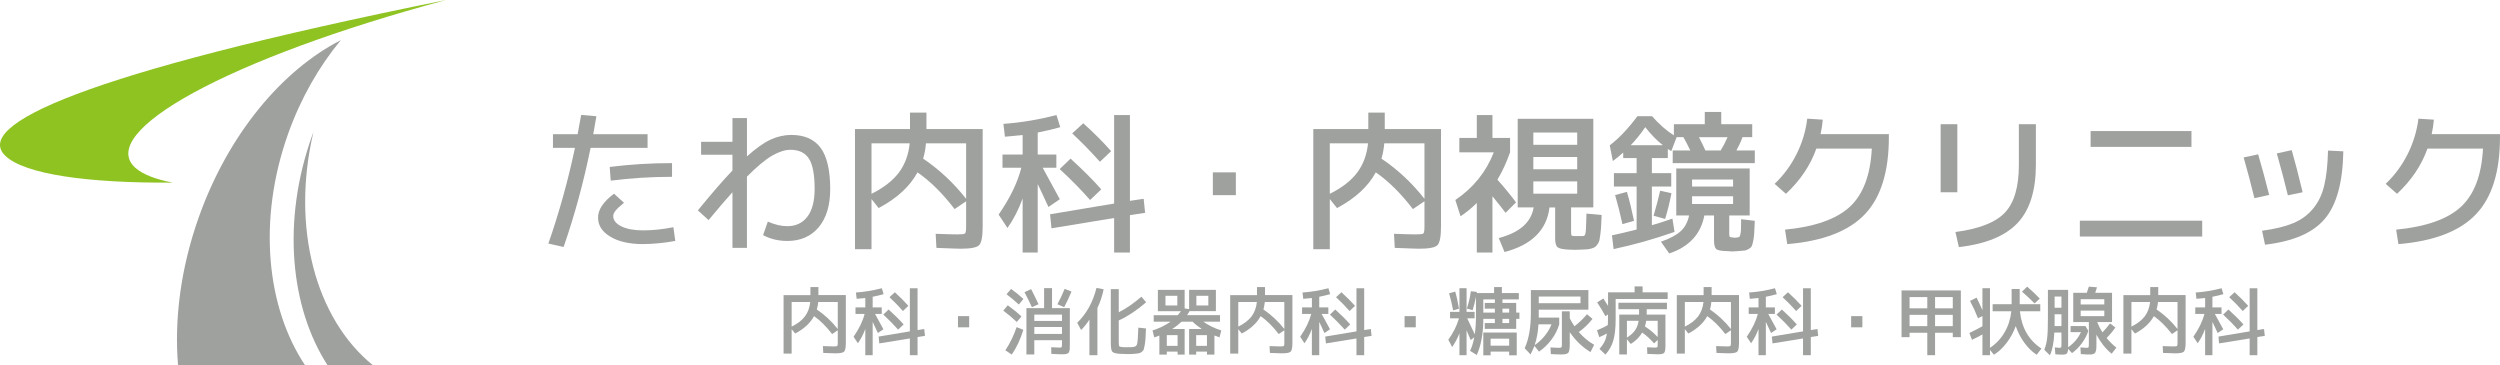 <?xml version="1.0" encoding="UTF-8"?>
<svg id="b" data-name="レイヤー 2" xmlns="http://www.w3.org/2000/svg" viewBox="0 0 299.999 43.848">
  <g id="c" data-name="レイヤー 1">
    <g>
      <path d="m20.72,21.917c-2.069-.406-3.594-.994-4.471-1.773C11.481,15.883,27.17,7.083,53.528,0,9.692,8.859-3.285,15.022.673,18.726c2.333,2.187,9.809,3.254,20.047,3.191Z" style="fill: #8fc322;"/>
      <path d="m34.557,16.1c1.533-4.311,3.725-8.127,6.346-11.287-7.033,3.597-13.508,11.268-17.057,21.274-2.174,6.131-2.943,12.268-2.479,17.761h15.252c-4.641-6.952-5.716-17.439-2.061-27.747Z" style="fill: #9ea19e;"/>
      <path d="m37.612,15.849c-.063.167-.126.338-.188.508-3.609,10.175-2.6,20.539,1.894,27.491h5.456c-6.937-5.593-9.855-16.61-7.161-27.999Z" style="fill: #9ea19e;"/>
    </g>
    <g>
      <g>
        <path d="m97.251,34.449h.957v.963h3.291v5.694c0,.586-.065.947-.204,1.088-.134.139-.497.207-1.067.207-.1,0-.575-.014-1.437-.05l-.044-.819c.641.024,1.075.04,1.292.04.248,0,.39-.018.432-.063.039-.036.061-.164.061-.402v-1.476l-.675.458c-.707-.918-1.429-1.635-2.172-2.152-.447.829-1.2,1.524-2.263,2.087l-.426-.525v2.935h-.968v-7.02h3.223v-.963Zm-2.255,4.748c.719-.356,1.248-.767,1.601-1.237.355-.474.565-1.052.633-1.719h-2.233v2.956Zm3.019-2.059c.946.638,1.784,1.417,2.517,2.344v-3.241h-2.344c-.026.321-.089.622-.173.897Z" style="fill: #9ea19e;"/>
        <path d="m102.66,36.89h1.177v-1.127c-.232.028-.575.052-1.041.094l-.084-.756c1-.065,2.035-.238,3.11-.513l.212.709c-.416.115-.85.223-1.315.313v1.279h1.088v.779h-.803c.193.338.523.952,1.004,1.845l-.664.449c-.337-.725-.549-1.177-.625-1.342v4.002h-.882v-3.154c-.24.646-.536,1.227-.892,1.722l-.516-.782c.662-.958,1.106-1.873,1.326-2.739h-1.096v-.779Zm6.523,3.723l-3.667.596-.081-.818,3.748-.625v-5.177h.924v5.019l.8-.125.089.823-.889.137v2.181h-.924v-2.011Zm-1.41-1.06c-.502-.573-1.099-1.177-1.775-1.803l.633-.611c.732.659,1.334,1.253,1.802,1.794l-.659.62Zm.578-2.231c-.51-.575-1.051-1.133-1.613-1.658l.641-.594c.614.557,1.156,1.099,1.624,1.63l-.651.622Z" style="fill: #9ea19e;"/>
        <path d="m114.957,39.278v-1.342h1.344v1.342h-1.344Z" style="fill: #9ea19e;"/>
        <path d="m122.017,38.637c-.505-.473-1.049-.931-1.624-1.362l.538-.641c.607.436,1.156.881,1.641,1.339l-.555.664Zm.782.944c-.34,1.122-.798,2.106-1.387,2.967l-.767-.513c.553-.837,1.008-1.768,1.35-2.783l.804.329Zm-2.015-4.272l.55-.641c.591.432,1.077.832,1.473,1.209l-.55.667c-.439-.411-.929-.821-1.473-1.235Zm2.948-.614c.243.442.531,1.046.892,1.812l-.795.355c-.274-.591-.573-1.192-.892-1.802l.795-.366Zm3.526,7.821l-1.097-.048-.016-.8c.489.031.811.044.983.044.16,0,.251-.02.275-.058.02-.036.033-.175.033-.418v-.416h-3.319v1.713h-.946v-5.556h2.121v-2.403h.952v2.403h2.135v4.311c0,.215,0,.388-.006.495,0,.112-.018.227-.047.337-.039.104-.065.184-.1.22-.036.047-.106.079-.214.115-.095.034-.196.055-.301.055-.104.006-.251.006-.455.006Zm-3.14-4.002h3.319v-.762h-3.319v.762Zm0,.729v.832h3.319v-.832h-3.319Zm4.46-4.256c-.259.641-.549,1.261-.879,1.875l-.808-.355c.306-.57.596-1.18.865-1.842l.821.322Z" style="fill: #9ea19e;"/>
        <path d="m131.69,36.955v5.668h-.96v-4.272c-.34.521-.672.937-.999,1.245l-.466-.86c1.125-1.106,1.899-2.503,2.312-4.187l.86.165c-.17.823-.421,1.574-.748,2.241Zm1.606-2.26h.954v2.783c.897-.458,1.8-1.083,2.716-1.876l.569.67c-1.09.947-2.184,1.68-3.285,2.182v2.582c0,.274.016.447.053.496.023.053.133.09.306.115.215.019.437.021.673.021.301,0,.525-.003.669-.021.275-.028.442-.146.497-.348.06-.201.115-.857.152-1.985l.915.1c-.016.516-.036.907-.055,1.19-.016.274-.047.541-.092.79-.044.253-.084.434-.12.544-.042.097-.115.196-.226.277-.094.089-.209.139-.318.164-.105.029-.259.053-.463.065-.262.034-.573.045-.939.045-.246,0-.565-.011-.944-.034-.481-.031-.776-.115-.892-.262-.115-.143-.17-.494-.17-1.041v-6.458Z" style="fill: #9ea19e;"/>
        <path d="m138.444,38.603v-.782h2.888c.17-.191.29-.354.379-.481h-2.767v-2.556h3.212v2.228l.538.078v-2.307h3.213v2.556h-3.168c-.068.142-.162.301-.293.481h3.952v.782h-2.001c.631.444,1.342.798,2.158,1.051l-.212.835c-.183-.06-.382-.139-.612-.23v2.297h-.896v-.361h-1.293v.361h-.848v-3.073h1.528c-.419-.268-.793-.56-1.117-.879h-1.315c-.357.337-.732.627-1.128.879h1.494v3.073h-.845v-.361h-1.295v.361h-.892v-2.289c-.139.055-.34.123-.614.223l-.209-.835c.815-.253,1.532-.606,2.163-1.051h-2.019Zm1.412-1.946h1.423v-1.164h-1.423v1.164Zm1.455,4.847v-1.289h-1.295v1.289h1.295Zm3.523,0v-1.289h-1.293v1.289h1.293Zm-1.269-4.847h1.436v-1.164h-1.436v1.164Z" style="fill: #9ea19e;"/>
        <path d="m150.839,34.449h.96v.963h3.291v5.694c0,.586-.07.947-.204,1.088-.142.139-.494.207-1.075.207-.094,0-.572-.014-1.423-.05l-.042-.819c.639.024,1.07.04,1.282.04.251,0,.392-.018.434-.063.039-.036.058-.164.058-.402v-1.476l-.675.458c-.698-.918-1.423-1.635-2.171-2.152-.439.829-1.195,1.524-2.266,2.087l-.415-.525v2.935h-.971v-7.02h3.217v-.963Zm-2.246,4.748c.711-.356,1.239-.767,1.601-1.237.348-.474.562-1.052.63-1.719h-2.23v2.956Zm3.018-2.059c.938.638,1.783,1.417,2.508,2.344v-3.241h-2.344c-.028.321-.089.622-.164.897Z" style="fill: #9ea19e;"/>
        <path d="m156.251,36.89h1.175v-1.127c-.233.028-.575.052-1.036.094l-.089-.756c1.005-.065,2.035-.238,3.107-.513l.212.709c-.41.115-.85.223-1.311.313v1.279h1.091v.779h-.809c.199.338.526.952,1.008,1.845l-.665.449c-.334-.725-.549-1.177-.625-1.342v4.002h-.884v-3.154c-.233.646-.534,1.227-.893,1.722l-.51-.782c.665-.958,1.101-1.873,1.326-2.739h-1.099v-.779Zm6.523,3.723l-3.662.596-.086-.818,3.748-.625v-5.177h.927v5.019l.8-.125.084.823-.884.137v2.181h-.927v-2.011Zm-1.407-1.06c-.505-.573-1.099-1.177-1.775-1.803l.641-.611c.722.659,1.318,1.253,1.792,1.794l-.657.62Zm.581-2.231c-.51-.575-1.052-1.133-1.624-1.658l.644-.594c.617.557,1.163,1.099,1.635,1.63l-.654.622Z" style="fill: #9ea19e;"/>
        <path d="m168.548,39.278v-1.342h1.345v1.342h-1.345Z" style="fill: #9ea19e;"/>
        <path d="m176.021,37.023c.235-.706.395-1.394.479-2.077l.729.084c0,.016-.003.039-.014.067-.01.026-.01.053-.01.071h2.085v-.72h.934v.72h2.035v.756h-1.965v.426h1.648v1.164h.387v.748h-.387v1.198h-3.772v-.695h1.211v-.503h-1.386v.121c0,.831-.071,1.616-.215,2.356-.142.743-.335,1.362-.575,1.859l-.798-.497c.222-.447.385-.988.502-1.627l-.424.333c-.059-.137-.146-.343-.262-.604-.104-.265-.188-.455-.235-.573v2.992h-.855v-2.626c-.24.617-.536,1.167-.876,1.65l-.458-.884c.589-.813,1.016-1.661,1.279-2.563h-1.075v-.776h1.13v-2.836h.855v2.836h.963v.776h-.887c.366.769.67,1.41.91,1.923.097-.689.142-1.441.142-2.281v-2.239c-.107.573-.243,1.112-.403,1.625l-.693-.204Zm-2.129-1.826l.732-.209c.181.614.327,1.3.455,2.056l-.706.196c-.12-.654-.282-1.337-.482-2.043Zm4.105,2.317h1.386v-.471h-1.211v-.693h1.211v-.426h-1.386v1.59Zm.876,4.68v.442h-.876v-2.736h4.012v2.736h-.91v-.442h-2.226Zm2.226-.711v-.843h-2.226v.843h2.226Zm0-3.969v-.471h-.803v.471h.803Zm0,.748h-.803v.503h.803v-.503Z" style="fill: #9ea19e;"/>
        <path d="m183.706,34.808h6.9v2.349h-5.956v.952h2.456v.811c-.181.625-.481,1.234-.913,1.81-.429.581-.936,1.075-1.512,1.465l-.55-.69c-.133.346-.29.685-.465,1.028l-.709-.748c.502-1.067.748-2.478.748-4.232v-2.744Zm2.469,4.112h-1.556c-.061.929-.212,1.763-.466,2.498.458-.304.863-.685,1.227-1.136.358-.447.631-.905.795-1.362Zm-1.524-2.532h5.009v-.806h-5.009v.806Zm2.414,5.349c.178,0,.274-.023.316-.067.029-.037.045-.165.045-.366v-3.947h.944v.834c.133.277.316.597.564.96.51-.384,1.013-.865,1.502-1.438l.669.552c-.502.634-1.051,1.159-1.652,1.578.549.633,1.158,1.14,1.844,1.532l-.439.876c-.978-.594-1.808-1.397-2.487-2.391v1.379c0,.57-.05.929-.162,1.072-.113.154-.391.225-.835.225-.285,0-.711-.01-1.274-.044l-.042-.803c.413.028.756.049,1.007.049Z" style="fill: #9ea19e;"/>
        <path d="m197.107,35.08h3.013v.803h-6.243v2.443c0,1.075-.1,1.922-.282,2.54-.176.617-.492,1.177-.939,1.682l-.717-.673c.259-.298.455-.578.591-.853.139-.274.241-.614.301-1.004-.253.141-.562.295-.92.44l-.272-.827c.481-.188.918-.392,1.3-.628.016-.243.016-.664.016-1.268l-.309.202c-.274-.52-.606-1.073-.988-1.656l.748-.466c.193.293.377.592.56.893v-1.627h3.184v-.715h.96v.715Zm2.927,1.245v.779h-2.43v.625c-.011.013-.011.021-.011.023h2.26v3.751c0,.447-.05.729-.162.848-.104.112-.366.165-.768.165-.1,0-.505-.016-1.245-.048l-.029-.8c.484.031.785.044.916.044.175,0,.277-.02.311-.05.031-.041.047-.154.047-.326v-.542l-.435.413c-.436-.505-.905-.941-1.426-1.3-.313.547-.776,1.005-1.376,1.371l-.457-.57v1.825h-.916v-4.781h2.375v-.648h-2.479v-.779h5.825Zm-3.4,2.173h-1.404v2.007c.424-.257.742-.542.962-.853.228-.319.377-.704.442-1.154Zm2.289,1.944v-1.944h-1.382c-.028.23-.083.458-.151.673.55.348,1.062.779,1.533,1.271Z" style="fill: #9ea19e;"/>
        <path d="m204.433,34.449h.96v.963h3.286v5.694c0,.586-.068.947-.207,1.088-.136.139-.486.207-1.064.207-.1,0-.581-.014-1.431-.05l-.045-.819c.641.024,1.075.04,1.292.04.243,0,.38-.018.424-.063.045-.036.065-.164.065-.402v-1.476l-.672.458c-.701-.918-1.431-1.635-2.174-2.152-.447.829-1.2,1.524-2.27,2.087l-.416-.525v2.935h-.965v-7.02h3.217v-.963Zm-2.252,4.748c.709-.356,1.248-.767,1.596-1.237.358-.474.573-1.052.641-1.719h-2.236v2.956Zm3.018-2.059c.939.638,1.779,1.417,2.514,2.344v-3.241h-2.352c-.026.321-.083.622-.162.897Z" style="fill: #9ea19e;"/>
        <path d="m209.843,36.89h1.177v-1.127c-.235.028-.583.052-1.041.094l-.089-.756c1.004-.065,2.037-.238,3.107-.513l.22.709c-.413.115-.855.223-1.316.313v1.279h1.086v.779h-.801c.194.338.526.952,1.008,1.845l-.665.449c-.335-.725-.546-1.177-.628-1.342v4.002h-.881v-3.154c-.238.646-.536,1.227-.892,1.722l-.515-.782c.661-.958,1.101-1.873,1.328-2.739h-1.098v-.779Zm6.52,3.723l-3.662.596-.081-.818,3.743-.625v-5.177h.932v5.019l.8-.125.084.823-.884.137v2.181h-.932v-2.011Zm-1.402-1.06c-.502-.573-1.096-1.177-1.781-1.803l.642-.611c.729.659,1.323,1.253,1.794,1.794l-.654.62Zm.576-2.231c-.508-.575-1.055-1.133-1.625-1.658l.644-.594c.62.557,1.164,1.099,1.633,1.63l-.651.622Z" style="fill: #9ea19e;"/>
        <path d="m222.137,39.278v-1.342h1.347v1.342h-1.347Z" style="fill: #9ea19e;"/>
        <path d="m228.184,34.852h7.117v5.606h-.968v-.528h-2.126v2.693h-.932v-2.693h-2.129v.528h-.963v-5.606Zm3.092.798h-2.129v1.35h2.129v-1.35Zm-2.129,2.132v1.357h2.129v-1.357h-2.129Zm3.06-2.132v1.35h2.126v-1.35h-2.126Zm0,3.489h2.126v-1.357h-2.126v1.357Z" style="fill: #9ea19e;"/>
        <path d="m236.4,36.107l.796-.39c.277.57.505,1.078.695,1.522v-2.652h.905v7.151c.732-.483,1.315-1.101,1.75-1.857.442-.75.709-1.59.811-2.526h-2.241v-.848h2.278v-1.828h.968v1.828h2.469v.848h-2.44c.199,1.975,1.055,3.466,2.579,4.473l-.57.743c-.544-.354-1.027-.824-1.467-1.426-.442-.599-.793-1.273-1.047-2.014-.256.727-.62,1.392-1.072,1.987-.45.604-.965,1.086-1.541,1.452l-.476-.583v.635h-.905v-2.492c-.332.198-.761.416-1.256.648l-.311-.824c.596-.279,1.122-.549,1.566-.806v-1.216l-.536.256c-.251-.651-.57-1.344-.955-2.082Zm6.239-1.108l.619-.602c.481.41.992.892,1.513,1.433l-.623.578c-.491-.494-.994-.965-1.509-1.409Z" style="fill: #9ea19e;"/>
        <path d="m247.373,41.273v-1.373h-.858c-.044,1.175-.228,2.088-.525,2.736l-.675-.662c.17-.421.287-.899.343-1.409.065-.523.091-1.379.091-2.561v-3.22h2.425v6.892c.715-.513,1.225-1.12,1.536-1.818h-1.243v-.732h1.787l.343.57c-.146.484-.4.976-.756,1.468-.358.491-.754.89-1.198,1.208l-.471-.505c-.021.299-.079.484-.162.565-.092.078-.269.123-.531.123-.285,0-.56-.018-.835-.039l-.07-.829c.296.028.476.049.531.049.131,0,.212-.023.235-.06.02-.037.034-.173.034-.403Zm-.821-3.562v1.072c-.006.149-.006.265-.006.343h.827v-1.415h-.821Zm0-.782h.821v-1.347h-.821v1.347Zm3.813,4.808c.144,0,.232-.023.254-.067.026-.037.042-.168.042-.395v-2.626h-1.873v-3.51h1.624c.128-.38.212-.634.249-.746l.978.084c-.058.204-.125.424-.214.662h2.02v3.51h-1.784c.162.411.374.824.63,1.234.299-.298.597-.651.913-1.077l.641.494c-.345.492-.703.916-1.051,1.258.366.45.753.838,1.172,1.156l-.565.732c-.717-.575-1.318-1.339-1.831-2.288v1.08c0,.212-.008.385-.008.51-.003.123-.026.241-.053.351-.031.107-.064.188-.099.235-.037.055-.102.1-.191.136-.081.032-.175.056-.274.063-.094.002-.228.002-.395.002-.159,0-.452-.01-.854-.044l-.045-.803c.335.028.581.049.717.049Zm-.685-5.205h2.836v-.625h-2.836v.625Zm0,.74v.665h2.836v-.665h-2.836Z" style="fill: #9ea19e;"/>
        <path d="m258.027,34.449h.96v.963h3.286v5.694c0,.586-.068.947-.204,1.088-.139.139-.492.207-1.07.207-.1,0-.578-.014-1.434-.05l-.044-.819c.641.024,1.069.04,1.297.04.243,0,.39-.018.427-.063.036-.036.058-.164.058-.402v-1.476l-.667.458c-.706-.918-1.436-1.635-2.174-2.152-.45.829-1.203,1.524-2.266,2.087l-.426-.525v2.935h-.963v-7.02h3.22v-.963Zm-2.257,4.748c.709-.356,1.242-.767,1.598-1.237.364-.474.57-1.052.642-1.719h-2.239v2.956Zm3.019-2.059c.946.638,1.781,1.417,2.514,2.344v-3.241h-2.344c-.034.321-.084.622-.17.897Z" style="fill: #9ea19e;"/>
        <path d="m263.431,36.89h1.183v-1.127c-.238.028-.586.052-1.044.094l-.084-.756c1-.065,2.035-.238,3.102-.513l.22.709c-.41.115-.852.223-1.318.313v1.279h1.091v.779h-.801c.188.338.526.952,1.008,1.845l-.665.449c-.343-.725-.549-1.177-.633-1.342v4.002h-.876v-3.154c-.246.646-.542,1.227-.89,1.722l-.52-.782c.662-.958,1.106-1.873,1.326-2.739h-1.099v-.779Zm6.526,3.723l-3.667.596-.076-.818,3.743-.625v-5.177h.924v5.019l.803-.125.089.823-.892.137v2.181h-.924v-2.011Zm-1.407-1.06c-.505-.573-1.099-1.177-1.778-1.803l.638-.611c.732.659,1.323,1.253,1.803,1.794l-.662.62Zm.575-2.231c-.507-.575-1.052-1.133-1.621-1.658l.648-.594c.614.557,1.156,1.099,1.63,1.63l-.657.622Z" style="fill: #9ea19e;"/>
      </g>
      <g>
        <path d="m66.354,17.745v-1.645h2.961c.191-1.028.33-1.79.424-2.31l1.828.157-.376,2.153h6.516v1.645h-6.838c-.837,4.117-1.912,8.085-3.238,11.892l-1.828-.411c1.284-3.68,2.351-7.502,3.191-11.48h-2.64Zm7.327,5.498l1.2,1.09c-.489.397-.826.704-1.01.939-.19.235-.282.452-.282.656,0,.503.329.913.978,1.237.645.319,1.517.481,2.6.481,1.141,0,2.354-.126,3.639-.379l.23,1.645c-1.301.241-2.587.366-3.869.38-1.632,0-2.945-.296-3.929-.89-.983-.586-1.47-1.347-1.47-2.278-.016-.944.62-1.907,1.912-2.882Zm6.963-2.025c-2.517,0-4.973.157-7.358.46l-.12-1.645c2.43-.304,4.923-.46,7.478-.46v1.645Z" style="fill: #9ea19e;"/>
        <path d="m84.133,17.013h3.762v-2.849h1.739v4.604c1.072-.968,2.014-1.638,2.846-2.02.824-.374,1.648-.557,2.472-.557,1.586,0,2.76.518,3.529,1.554.758,1.041,1.143,2.686,1.143,4.941,0,1.967-.466,3.5-1.392,4.596-.937,1.094-2.184,1.632-3.748,1.632-1.055,0-2.024-.228-2.917-.695l.573-1.627c.834.369,1.614.549,2.344.549,1.015,0,1.817-.376,2.401-1.14.58-.759.871-1.873.871-3.315,0-1.706-.22-2.919-.678-3.636-.447-.712-1.195-1.075-2.218-1.075-.673,0-1.407.246-2.219.709-.813.479-1.817,1.31-3.008,2.516v8.545h-1.739v-6.678c-.848.941-1.803,2.059-2.862,3.343l-1.289-1.164c1.682-2.063,3.065-3.659,4.151-4.784v-1.896h-3.762v-1.554Z" style="fill: #9ea19e;"/>
        <path d="m109.199,13.516h1.975v1.975h6.746v11.695c0,1.198-.143,1.948-.426,2.233-.277.285-1.007.427-2.189.427-.204,0-1.18-.028-2.935-.1l-.092-1.689c1.312.052,2.197.07,2.649.07.505,0,.798-.034.874-.112.089-.073.133-.355.133-.829v-3.034l-1.384.937c-1.44-1.881-2.927-3.353-4.451-4.405-.924,1.7-2.47,3.123-4.664,4.285l-.855-1.083v6.016h-1.982v-14.41h6.601v-1.975Zm-4.619,9.744c1.457-.725,2.55-1.58,3.277-2.54.725-.965,1.167-2.142,1.308-3.523h-4.585v6.063Zm6.196-4.225c1.935,1.305,3.649,2.906,5.158,4.821v-6.66h-4.82c-.055.667-.168,1.279-.338,1.839Z" style="fill: #9ea19e;"/>
        <path d="m120.298,18.54h2.417v-2.333c-.471.055-1.187.121-2.124.199l-.183-1.543c2.051-.141,4.174-.492,6.371-1.054l.45,1.454c-.848.238-1.744.45-2.704.641v2.637h2.238v1.585h-1.644c.387.693,1.072,1.962,2.058,3.783l-1.363.929c-.687-1.494-1.119-2.41-1.289-2.749v8.213h-1.81v-6.484c-.486,1.337-1.096,2.524-1.82,3.544l-1.059-1.611c1.36-1.967,2.273-3.842,2.723-5.624h-2.26v-1.585Zm13.395,7.62l-7.516,1.237-.17-1.684,7.686-1.287v-10.617h1.898v10.293l1.648-.246.175,1.682-1.823.283v4.48h-1.898v-4.141Zm-2.883-2.161c-1.041-1.19-2.255-2.417-3.648-3.711l1.302-1.253c1.488,1.353,2.721,2.579,3.685,3.691l-1.339,1.273Zm1.18-4.585c-1.052-1.185-2.16-2.313-3.327-3.406l1.326-1.216c1.266,1.133,2.378,2.247,3.346,3.346l-1.345,1.276Z" style="fill: #9ea19e;"/>
        <path d="m145.54,23.419v-2.736h2.762v2.736h-2.762Z" style="fill: #9ea19e;"/>
        <path d="m164.195,13.516h1.975v1.975h6.749v11.695c0,1.198-.139,1.948-.427,2.233-.277.285-1.004.427-2.189.427-.206,0-1.183-.028-2.932-.1l-.092-1.689c1.315.052,2.194.07,2.649.07.502,0,.793-.034.876-.112.084-.073.131-.355.131-.829v-3.034l-1.389.937c-1.438-1.881-2.927-3.353-4.452-4.405-.921,1.7-2.469,3.123-4.653,4.285l-.865-1.083v6.016h-1.98v-14.41h6.6v-1.975Zm-4.619,9.744c1.459-.725,2.555-1.58,3.279-2.54.73-.965,1.164-2.142,1.31-3.523h-4.59v6.063Zm6.199-4.225c1.936,1.305,3.656,2.906,5.16,4.821v-6.66h-4.823c-.055.667-.173,1.279-.337,1.839Z" style="fill: #9ea19e;"/>
        <path d="m179.092,16.553h2.116v1.728c-.432,1.219-.939,2.318-1.519,3.28.787.871,1.53,1.781,2.233,2.723l-1.253,1.253c-.309-.41-.834-1.069-1.577-1.987v6.751h-1.876v-5.945c-.63.625-1.286,1.161-1.951,1.596l-.625-1.952c2.153-1.454,3.696-3.363,4.611-5.718h-4.13v-1.728h2.095v-2.744h1.876v2.744Zm10.599,13.402c-.065,0-.193,0-.366.014-.167.008-.298.008-.384.008-.311,0-.539-.008-.678-.021-.72-.033-1.172-.133-1.357-.295-.196-.16-.288-.508-.288-1.049v-3.72h-.68c-.327,2.707-2.122,4.494-5.393,5.351l-.696-1.68c2.493-.646,3.887-1.872,4.193-3.672h-1.918v-10.636h9.074v10.636h-2.668v2.804c0,.319.02.497.042.544.036.05.136.073.298.089h1.041c.056,0,.107-.008.144-.018.031-.011.07-.045.106-.071.037-.039.061-.091.079-.162.021-.067.026-.159.044-.271.016-.118.026-.275.037-.481.011-.201.016-.435.023-.706.011-.272.013-.592.031-.978v-.011l1.82.168c-.02.546-.036.977-.058,1.302-.02.333-.047.66-.091.986-.045.327-.079.573-.113.73-.033.17-.114.329-.229.491-.11.157-.207.265-.293.33-.084.058-.23.117-.427.181-.206.052-.39.094-.557.104-.165.013-.411.023-.738.033Zm-5.691-12.581h5.263v-1.47h-5.263v1.47Zm0,1.465v1.47h5.263v-1.47h-5.263Zm0,2.932v1.473h5.263v-1.473h-5.263Z" style="fill: #9ea19e;"/>
        <path d="m200.69,26.233l.252,1.598c-2.488.866-4.915,1.555-7.311,2.057l-.198-1.648c.711-.139,1.692-.376,2.961-.695v-5.161h-2.724v-1.608h2.724v-1.808h-1.609v-.665c-.405.366-.815.711-1.245,1.02l-.371-1.881c1.145-.884,2.247-2.051,3.316-3.495h1.766c.824.941,1.692,1.716,2.616,2.296v-1.339h3.706v-1.47h1.976v1.47h3.717v1.556h-1.164c-.22.594-.471,1.125-.732,1.593h2.205v1.52h-9.851v-1.52h2.11c-.262-.549-.536-1.085-.824-1.593h-.813l-.648,1.677c-.193-.118-.335-.209-.41-.259v1.088h-1.915v1.808h2.325v1.608h-2.325v4.643c.809-.228,1.632-.497,2.469-.793Zm-6.876-2.828l1.415-.379c.295.994.58,2.152.855,3.474l-1.392.395c-.285-1.311-.584-2.473-.879-3.49Zm1.875-5.982h3.851c-.717-.56-1.418-1.282-2.111-2.161-.557.816-1.142,1.541-1.739,2.161Zm2.741,8.472c.369-1.292.636-2.296.79-3.01l1.357.301c-.225,1.148-.479,2.176-.764,3.083l-1.384-.374Zm4.259-.036h-1.538v-5.642h8.81v5.642h-2.451v2.197c0,.196.019.311.05.348.042.045.16.087.382.1.023,0,.061.008.115.011.05.005.092.013.115.013s.068-.008.115-.013c.058-.003.092-.011.115-.011.133-.008.227-.029.277-.055.055-.021.109-.118.154-.28.049-.167.075-.382.083-.625.008-.259.011-.662.021-1.242l1.635.198c-.026.641-.047,1.128-.065,1.462-.021.327-.061.649-.126.968-.062.314-.128.526-.183.634-.062.107-.184.214-.374.324-.184.104-.358.173-.534.183-.178.021-.437.048-.795.065-.274.023-.483.039-.609.039-.159,0-.358-.016-.606-.039-.707-.016-1.154-.092-1.329-.248-.181-.16-.269-.508-.269-1.057v-2.972h-1.164c-.413,2.225-1.82,3.754-4.209,4.557l-.996-1.41c1.072-.377,1.865-.798,2.37-1.264.502-.457.842-1.083,1.007-1.883Zm.36-3.477h4.921v-.842h-4.921v.842Zm0,1.167v.929h4.921v-.929h-4.921Zm3.435-5.496c.314-.518.589-1.043.824-1.593h-3.437c.275.523.531,1.054.774,1.593h1.839Z" style="fill: #9ea19e;"/>
        <path d="m224.618,17.834h-6.659c-.709,2.012-1.931,3.816-3.646,5.425l-1.36-1.198c1.089-1.036,1.967-2.231,2.642-3.584.669-1.347,1.099-2.757,1.273-4.237l1.865.12c-.045.576-.137,1.154-.267,1.74h8.197v.361c0,4.164-.968,7.253-2.899,9.268-1.938,2.022-5.032,3.212-9.294,3.565l-.267-1.737c3.568-.345,6.155-1.255,7.759-2.726,1.603-1.48,2.49-3.806,2.654-6.997Z" style="fill: #9ea19e;"/>
        <path d="m232.876,23.068v-8.163h2.004v8.163h-2.004Zm11.429-8.163v4.849c0,3.113-.732,5.449-2.197,7.003-1.462,1.556-3.811,2.523-7.044,2.897l-.411-1.812c2.851-.376,4.829-1.156,5.937-2.333,1.114-1.177,1.672-3.076,1.672-5.705v-4.899h2.043Z" style="fill: #9ea19e;"/>
        <path d="m249.58,28.384v-1.902h14.683v1.902h-14.683Zm1.293-10.759v-1.897h12.102v1.897h-12.102Z" style="fill: #9ea19e;"/>
        <path d="m269.237,18.891l1.74-.372c.434,1.509.887,3.123,1.323,4.87l-1.77.393c-.398-1.624-.824-3.251-1.293-4.891Zm10.121-.824l1.841.092c-.067,3.738-.813,6.442-2.231,8.111-1.409,1.675-3.806,2.702-7.167,3.095l-.355-1.677c1.518-.204,2.755-.502,3.712-.897.96-.397,1.761-.97,2.386-1.726.636-.746,1.091-1.675,1.357-2.788.267-1.104.421-2.509.458-4.209Zm-6.143.343l1.79-.392c.405,1.407.842,3.091,1.309,5.051l-1.77.371c-.39-1.603-.829-3.272-1.329-5.03Z" style="fill: #9ea19e;"/>
        <path d="m297.958,17.834h-6.662c-.719,2.012-1.933,3.816-3.651,5.425l-1.365-1.198c1.091-1.036,1.967-2.231,2.647-3.584.669-1.347,1.101-2.757,1.284-4.237l1.854.12c-.045.576-.137,1.154-.267,1.74h8.2v.361c0,4.164-.966,7.253-2.901,9.268-1.931,2.022-5.032,3.212-9.288,3.565l-.272-1.737c3.568-.345,6.16-1.255,7.761-2.726,1.609-1.48,2.493-3.806,2.66-6.997Z" style="fill: #9ea19e;"/>
      </g>
    </g>
  </g>
</svg>